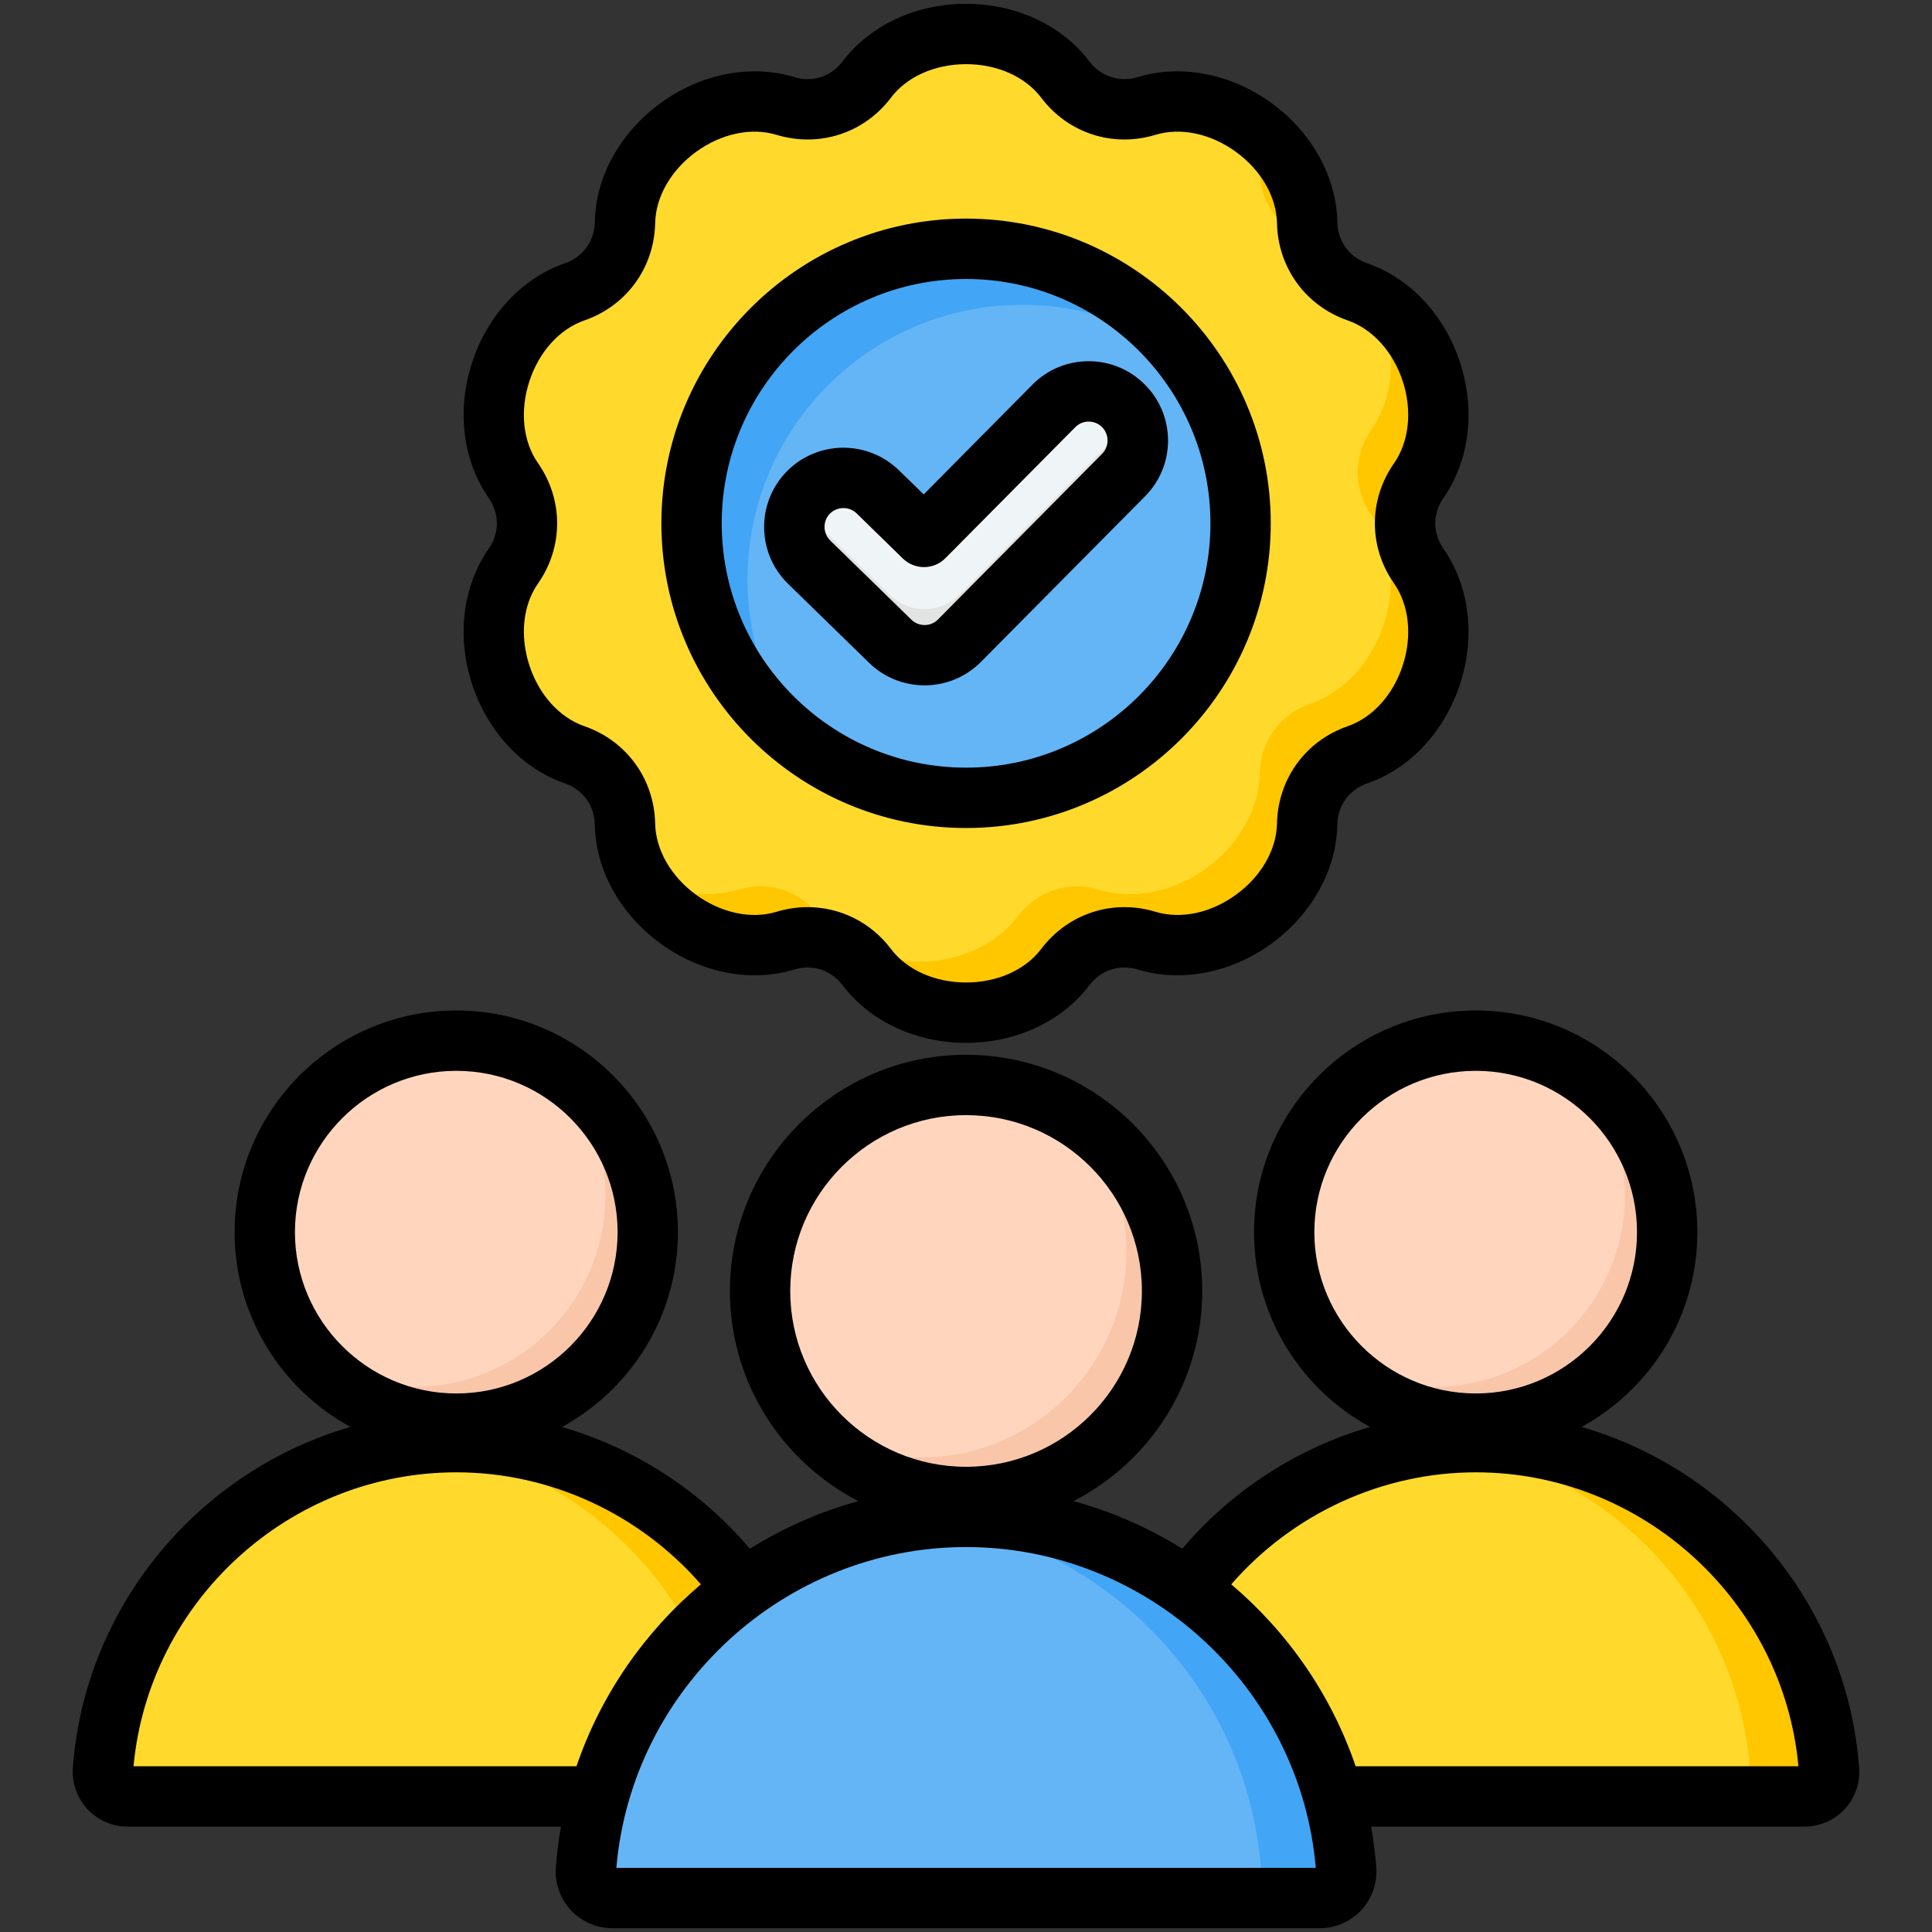 <svg xmlns="http://www.w3.org/2000/svg" id="Layer_1" viewBox="0 0 512 512"><rect x="0" y="0" width="512" height="512" fill="#333333" stroke="none"/><g clip-rule="evenodd" fill-rule="evenodd"><g><g><path d="m359.749 200.021c19.046-6.594 27.772-33.45 16.24-49.98-4.852-6.954-4.853-15.762-.001-22.716 11.534-16.53 2.808-43.386-16.238-49.981-8.013-2.774-13.191-9.899-13.353-18.377-.385-20.152-23.23-36.751-42.515-30.891-8.113 2.466-16.49-.255-21.604-7.019-12.157-16.077-40.396-16.077-52.553-.001-5.114 6.764-13.491 9.487-21.604 7.021-19.285-5.861-42.131 10.736-42.517 30.889-.162 8.478-5.339 15.604-13.351 18.378-19.047 6.593-27.774 33.45-16.241 49.98 4.852 6.954 4.853 15.762.001 22.716-11.534 16.53-2.808 43.386 16.239 49.981 8.013 2.774 13.191 9.899 13.353 18.377.385 20.152 23.23 36.751 42.515 30.891 8.113-2.466 16.49.255 21.605 7.019 12.157 16.078 40.396 16.078 52.553.001 5.115-6.764 13.491-9.486 21.604-7.02 19.285 5.861 42.131-10.737 42.516-30.889.161-8.479 5.338-15.605 13.351-18.379z" fill="#ffda2d"></path><path d="m359.749 200.021c19.046-6.594 27.772-33.449 16.24-49.98-4.852-6.954-4.853-15.762-.001-22.716 10.536-15.101 4.163-38.817-11.539-47.833 5.534 10.75 5.917 24.4-1.009 34.327-4.853 6.954-4.852 15.762.001 22.716 11.533 16.531 2.807 43.386-16.24 49.98-8.014 2.774-13.191 9.899-13.353 18.378-.385 20.152-23.231 36.75-42.516 30.889-8.113-2.466-16.49.256-21.604 7.019-12.158 16.077-40.396 16.077-52.553 0-5.114-6.764-13.492-9.485-21.605-7.019-8.951 2.72-18.668.6-26.551-4.467 7.133 13.596 24.18 22.506 39.1 17.972 8.113-2.466 16.491.255 21.605 7.019 12.157 16.078 40.396 16.078 52.553.001 5.114-6.764 13.49-9.486 21.604-7.019 19.285 5.861 42.131-10.738 42.516-30.89.162-8.477 5.339-15.603 13.352-18.377zm-12.691-136.233c-.403-1.54-.629-3.154-.661-4.821-.206-10.799-6.863-20.575-15.963-26.424 2.087 3.978 3.328 8.357 3.415 12.918.16 8.428 5.278 15.518 13.209 18.327zm-212.055 120.58c3.681 7.15 9.64 13.019 17.248 15.654l.143.051c-1.647-6.291-6.254-11.328-12.692-13.557-1.646-.571-3.213-1.295-4.699-2.148z" fill="#ffc700"></path><ellipse cx="256" cy="138.682" fill="#64b5f6" rx="72.82" ry="72.82" transform="matrix(.122 -.993 .993 .122 87.078 375.819)"></ellipse><path d="m212.508 197.092c-17.8-13.276-29.327-34.496-29.327-58.41 0-40.217 32.603-72.82 72.82-72.82 23.913 0 45.133 11.527 58.41 29.327-12.136-9.052-27.189-14.411-43.493-14.411-40.217 0-72.82 32.603-72.82 72.82-.002 16.305 5.357 31.358 14.41 43.494z" fill="#42a5f5"></path><path d="m279.29 107.528c5.075-5.103 13.325-5.126 18.428-.051s5.126 13.325.051 18.428l-43.524 43.933c-5.04 5.069-13.214 5.124-18.325.151l-21.534-20.989c-5.159-5.018-5.273-13.269-.255-18.428s13.269-5.273 18.428-.255l12.287 11.978z" fill="#eff4f7"></path><path d="m300.035 110.593c2.617 4.915 1.866 11.157-2.266 15.312l-43.524 43.933c-5.04 5.069-13.215 5.124-18.325.151l-21.534-20.989c-4.255-4.138-5.078-10.475-2.421-15.464.619 1.163 1.425 2.251 2.421 3.219l21.535 20.99c5.11 4.973 13.284 4.917 18.325-.151l43.524-43.933c.924-.931 1.679-1.966 2.265-3.068z" fill="#e2e3e3"></path></g><g><path d="m297.448 469.034c3.63-48.39 44.359-86.859 93.637-86.859s90.006 38.47 93.637 86.859c.287 3.823-2.699 7.04-6.532 7.04h-174.21c-3.834 0-6.819-3.217-6.532-7.04z" fill="#ffda2d"></path><path d="m380.606 382.765c3.442-.387 6.937-.592 10.478-.592 49.277 0 90.006 38.47 93.637 86.86.287 3.823-2.698 7.04-6.532 7.04h-20.957c3.834 0 6.819-3.217 6.532-7.04-3.369-44.912-38.698-81.273-83.158-86.268z" fill="#ffc700"></path><ellipse cx="391.084" cy="326.524" fill="#ffd6bd" rx="50.75" ry="50.75" transform="matrix(1 -.022 .022 1 -7.001 8.573)"></ellipse><path d="m352.601 359.607c9.307 10.816 23.095 17.667 38.483 17.667 28.028 0 50.75-22.721 50.75-50.75 0-18-9.373-33.811-23.503-42.821 7.644 8.884 12.266 20.443 12.266 33.083 0 28.028-22.722 50.75-50.75 50.75-10.027-.001-19.374-2.911-27.246-7.929z" fill="#f9c6aa"></path></g><g><path d="m27.279 469.034c3.63-48.39 44.359-86.859 93.637-86.859s90.006 38.47 93.637 86.859c.287 3.823-2.699 7.04-6.532 7.04h-174.209c-3.834 0-6.819-3.217-6.533-7.04z" fill="#ffda2d"></path><path d="m110.438 382.765c3.442-.387 6.937-.592 10.478-.592 49.277 0 90.006 38.47 93.637 86.86.287 3.823-2.698 7.04-6.532 7.04h-20.956c3.834 0 6.819-3.217 6.532-7.04-3.37-44.912-38.699-81.273-83.159-86.268z" fill="#ffc700"></path><circle cx="120.917" cy="326.524" fill="#ffd6bd" r="50.75"></circle><path d="m82.433 359.607c9.307 10.816 23.095 17.667 38.483 17.667 28.028 0 50.75-22.721 50.75-50.75 0-18-9.373-33.811-23.503-42.821 7.644 8.884 12.266 20.443 12.266 33.083 0 28.028-22.722 50.75-50.75 50.75-10.027-.001-19.375-2.911-27.246-7.929z" fill="#f9c6aa"></path></g><g><path d="m155.267 495.427c3.906-52.057 47.721-93.442 100.733-93.442s96.828 41.385 100.733 93.442c.309 4.113-2.903 7.574-7.027 7.574h-187.411c-4.124 0-7.336-3.461-7.028-7.574z" fill="#64b5f6"></path><path d="m244.728 402.621c3.703-.416 7.463-.637 11.272-.637 53.012 0 96.828 41.385 100.733 93.442.309 4.113-2.903 7.574-7.027 7.574h-22.545c4.124 0 7.336-3.461 7.027-7.574-3.624-48.316-41.631-87.432-89.46-92.805z" fill="#42a5f5"></path><ellipse cx="256" cy="342.117" fill="#ffd6bd" rx="54.596" ry="54.596" transform="matrix(1 -.019 .019 1 -6.528 4.984)"></ellipse><path d="m214.601 377.707c10.013 11.636 24.845 19.006 41.4 19.006 30.152 0 54.596-24.443 54.596-54.596 0-19.365-10.083-36.374-25.284-46.066 8.224 9.557 13.196 21.992 13.196 35.59 0 30.153-24.444 54.596-54.596 54.596-10.789-.001-20.844-3.131-29.312-8.53z" fill="#f9c6aa"></path></g></g><path d="m219.89 136.163c.99-1.009 2.311-1.519 3.632-1.519 1.273 0 2.5.467 3.49 1.406l12.263 11.97c3.16 3.061 8.207 3.023 11.272-.099l34.43-34.727c.943-.943 2.169-1.471 3.49-1.471h.047c1.32 0 2.594.519 3.537 1.462.943.948 1.462 2.198 1.462 3.537s-.519 2.613-1.462 3.57l-43.485 43.882c-1.886 1.939-5.094 1.957-7.027.057l-21.507-20.969c-1.981-1.93-2.029-5.118-.142-7.099zm25.138 45.462c5.424 0 10.801-2.075 14.904-6.183l43.485-43.882c3.962-3.976 6.131-9.268 6.131-14.876-.047-5.622-2.217-10.89-6.226-14.842-3.962-3.948-9.244-6.118-14.809-6.118-.047 0-.047 0-.047 0-5.66.019-10.895 2.217-14.857 6.197v.01l-28.818 29.091-6.603-6.428c-8.348-8.084-21.648-7.9-29.761.41-8.065 8.31-7.876 21.639.425 29.719l21.507 20.969c4.058 3.952 9.387 5.933 14.669 5.933zm10.99-107.691c-35.703 0-64.757 29.049-64.757 64.747 0 35.713 29.053 64.752 64.757 64.752 35.703 0 64.757-29.039 64.757-64.752-.001-35.698-29.054-64.747-64.757-64.747zm0 145.497c44.523 0 80.745-36.218 80.745-80.75 0-44.518-36.222-80.75-80.745-80.75s-80.745 36.232-80.745 80.75c0 44.533 36.222 80.75 80.745 80.75zm-113.43-96.677c6.744 9.678 6.744 22.191 0 31.869-4.009 5.721-4.858 13.819-2.311 21.663 2.547 7.848 8.018 13.895 14.621 16.177 11.131 3.858 18.488 13.98 18.724 25.78.142 6.98 4.198 14.041 10.848 18.889 6.698 4.849 14.668 6.527 21.318 4.5 2.735-.83 5.518-1.231 8.254-1.231 8.537 0 16.696 3.952 22.073 11.083 4.198 5.561 11.65 8.886 19.903 8.886 8.254 0 15.706-3.315 19.903-8.886 7.122-9.414 19.007-13.281 30.279-9.852 6.697 2.028 14.668.349 21.318-4.5 6.697-4.848 10.753-11.909 10.895-18.88.236-11.81 7.593-21.931 18.724-25.789 6.603-2.283 12.074-8.329 14.621-16.173 2.547-7.848 1.651-15.946-2.311-21.667-6.792-9.678-6.792-22.191 0-31.869 3.962-5.721 4.858-13.824 2.311-21.672s-8.018-13.89-14.621-16.177c-11.131-3.863-18.488-13.984-18.724-25.78-.142-6.971-4.198-14.032-10.895-18.885-6.65-4.848-14.621-6.537-21.318-4.509-11.272 3.429-23.158-.429-30.279-9.848-4.198-5.561-11.65-8.881-19.903-8.881-8.254 0-15.706 3.32-19.903 8.881-7.122 9.419-19.007 13.277-30.327 9.848-6.65-2.028-14.621-.339-21.318 4.509-6.65 4.853-10.706 11.914-10.848 18.885-.236 11.795-7.593 21.917-18.724 25.78-6.603 2.278-12.074 8.329-14.621 16.177s-1.698 15.951 2.311 21.672zm-13.112 22.71c-6.839 9.81-8.49 23.182-4.386 35.77 4.056 12.588 13.253 22.441 24.573 26.351 4.811 1.67 7.876 5.867 7.971 10.97.188 11.961 6.744 23.738 17.451 31.52 10.706 7.777 23.912 10.348 35.373 6.867 4.905-1.481 9.81.123 12.876 4.193 7.216 9.537 19.432 15.239 32.685 15.239 13.253 0 25.422-5.702 32.638-15.239 3.066-4.07 8.018-5.674 12.923-4.193 11.414 3.481 24.667.91 35.373-6.867 10.706-7.782 17.215-19.559 17.451-31.52.094-5.103 3.16-9.301 7.971-10.97 11.319-3.91 20.469-13.763 24.572-26.351 4.104-12.588 2.453-25.959-4.386-35.77-2.924-4.183-2.924-9.372 0-13.56 6.839-9.8 8.49-23.172 4.386-35.76-4.056-12.593-13.253-22.441-24.572-26.36-4.811-1.66-7.877-5.872-7.971-10.971-.236-11.951-6.745-23.728-17.451-31.51-10.706-7.791-23.96-10.353-35.373-6.881-4.905 1.481-9.857-.118-12.923-4.188-7.216-9.532-19.385-15.234-32.638-15.234-13.253 0-25.469 5.693-32.685 15.234-3.066 4.07-7.971 5.679-12.876 4.188-11.461-3.471-24.667-.91-35.373 6.872-10.706 7.777-17.262 19.568-17.451 31.52-.094 5.099-3.16 9.31-7.971 10.971-11.32 3.919-20.517 13.767-24.573 26.36-4.104 12.579-2.453 25.95 4.386 35.76 2.924 4.187 2.924 9.375 0 13.559zm229.784 322.608c-6.462-18.95-18.017-35.552-32.968-48.202 16.272-18.719 39.996-29.69 64.804-29.69 44.146 0 81.453 34.081 85.509 77.892zm-195.92 26.931h185.356c-4.103-47.758-44.617-85.018-92.678-85.018-48.061-.001-88.575 37.259-92.678 85.018zm-10.565-26.931h-117.392c4.103-43.801 41.363-77.892 85.556-77.892 24.808 0 48.532 10.971 64.804 29.69-14.951 12.649-26.506 29.251-32.968 48.202zm-74.614-141.54c0-23.577 19.196-42.75 42.778-42.75s42.731 19.172 42.731 42.75c0 23.568-19.149 42.75-42.731 42.75s-42.778-19.182-42.778-42.75zm131.259 15.592c0-25.704 20.894-46.603 46.598-46.603 25.705 0 46.598 20.899 46.598 46.603 0 25.69-20.894 46.589-46.598 46.589-25.705 0-46.598-20.898-46.598-46.589zm138.898-15.592c0-23.577 19.196-42.75 42.778-42.75s42.731 19.172 42.731 42.75c0 23.568-19.149 42.75-42.731 42.75s-42.778-19.182-42.778-42.75zm144.37 141.898c.33 4.042-1.085 8.051-3.82 11.003-2.736 2.948-6.65 4.641-10.659 4.641h-114.845c.613 3.528 1.085 7.117 1.368 10.758.283 4.169-1.132 8.31-3.962 11.371-2.83 3.047-6.886 4.797-11.037 4.797h-187.431c-4.198 0-8.207-1.75-11.036-4.797-2.83-3.061-4.292-7.202-3.962-11.371.283-3.641.708-7.23 1.368-10.758h-114.845c-4.056 0-7.924-1.693-10.659-4.641-2.736-2.952-4.15-6.962-3.868-10.994 3.254-43.198 33.675-78.736 73.576-90.287-18.253-9.971-30.704-29.369-30.704-51.621 0-32.402 26.365-58.748 58.767-58.748s58.72 26.346 58.72 58.748c0 22.261-12.452 41.67-30.751 51.64 19.243 5.551 36.647 16.729 49.806 32.26 8.867-5.518 18.536-9.81 28.77-12.621-20.186-10.39-34.053-31.44-34.053-55.687 0-34.524 28.063-62.601 62.587-62.601s62.587 28.077 62.587 62.601c0 24.247-13.866 45.297-34.1 55.687 10.282 2.811 19.951 7.103 28.817 12.621 13.159-15.531 30.563-26.709 49.758-32.27-18.3-9.961-30.751-29.369-30.751-51.63 0-32.402 26.365-58.748 58.767-58.748s58.72 26.346 58.72 58.748c0 22.252-12.404 41.651-30.704 51.621 39.948 11.552 70.369 47.09 73.576 90.278z"></path></g></svg>